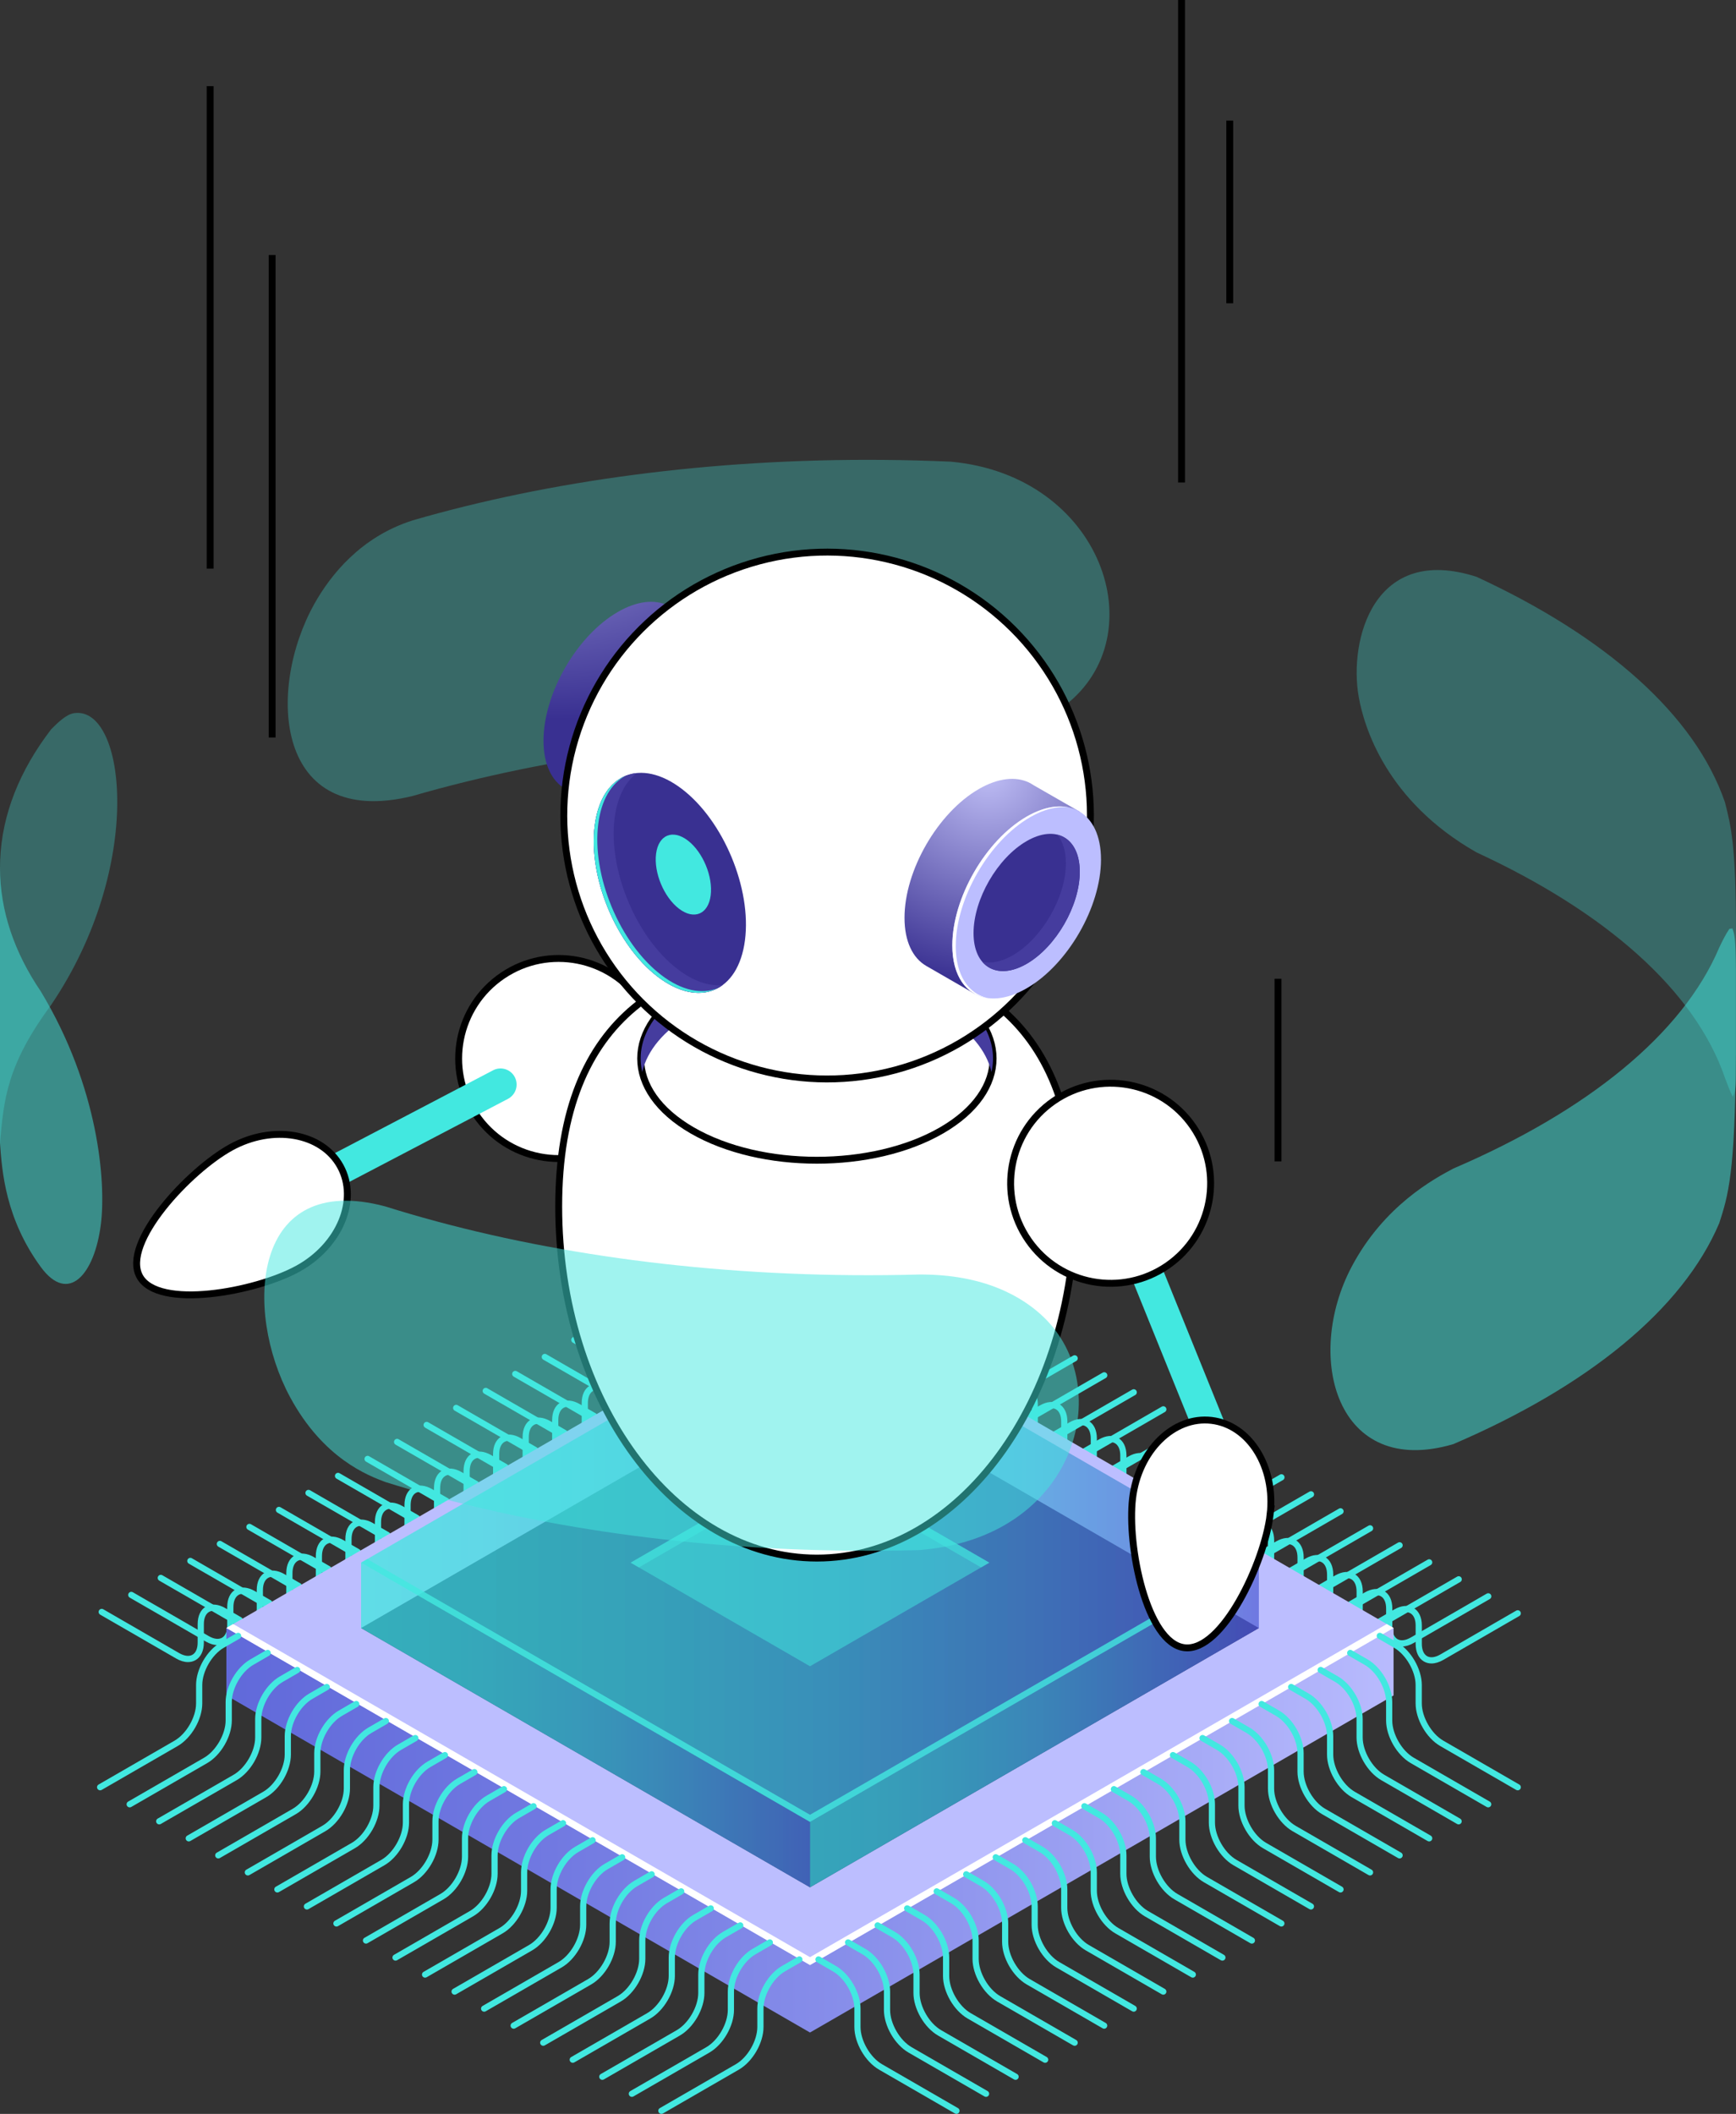 <?xml version="1.0" encoding="UTF-8"?>
<svg xmlns="http://www.w3.org/2000/svg" xmlns:xlink="http://www.w3.org/1999/xlink" viewBox="0 0 503.96 613.39">
  <rect x="0" y="0" width="503.96" height="613.39" fill="#333333" stroke="none"/>
  <defs>
    <style>
      .cls-1 {
        fill: #393091;
      }

      .cls-2 {
        fill: #bcbeff;
      }

      .cls-3 {
        fill: url(#_ÂÁ_Ï_ÌÌ_È_ËÂÌÚ_254-4);
      }

      .cls-3, .cls-4, .cls-5, .cls-6, .cls-7, .cls-8, .cls-9, .cls-10 {
        opacity: .5;
      }

      .cls-4 {
        fill: url(#_ÂÁ_Ï_ÌÌ_È_ËÂÌÚ_254-3);
      }

      .cls-5 {
        fill: url(#_ÂÁ_Ï_ÌÌ_È_ËÂÌÚ_254-2);
      }

      .cls-6 {
        fill: url(#_ÂÁ_Ï_ÌÌ_È_ËÂÌÚ_254-5);
      }

      .cls-7 {
        fill: url(#_ÂÁ_Ï_ÌÌ_È_ËÂÌÚ_254-6);
      }

      .cls-11 {
        isolation: isolate;
      }

      .cls-12 {
        opacity: .8;
      }

      .cls-12, .cls-8, .cls-13, .cls-14 {
        fill: #42e8e0;
      }

      .cls-13, .cls-15 {
        mix-blend-mode: lighten;
      }

      .cls-16, .cls-17 {
        fill: #fff;
      }

      .cls-17, .cls-18, .cls-19 {
        stroke: #000;
        stroke-miterlimit: 10;
      }

      .cls-17, .cls-19 {
        stroke-width: 2px;
      }

      .cls-18 {
        stroke-width: .5px;
      }

      .cls-18, .cls-19 {
        fill: none;
      }

      .cls-20 {
        fill: #0f054c;
      }

      .cls-21 {
        opacity: .3;
      }

      .cls-22 {
        fill: #453c9e;
      }

      .cls-10 {
        fill: url(#_ÂÁ_Ï_ÌÌ_È_ËÂÌÚ_254);
      }

      .cls-23 {
        fill: url(#_ÂÁ_Ï_ÌÌ_È_ËÂÌÚ_16-7);
      }

      .cls-24 {
        fill: url(#_ÂÁ_Ï_ÌÌ_È_ËÂÌÚ_16-5);
      }

      .cls-25 {
        fill: url(#_ÂÁ_Ï_ÌÌ_È_ËÂÌÚ_16-6);
      }

      .cls-26 {
        fill: url(#_ÂÁ_Ï_ÌÌ_È_ËÂÌÚ_16-2);
      }

      .cls-27 {
        fill: url(#_ÂÁ_Ï_ÌÌ_È_ËÂÌÚ_16-3);
      }

      .cls-28 {
        fill: url(#_ÂÁ_Ï_ÌÌ_È_ËÂÌÚ_16-4);
      }

      .cls-29 {
        clip-path: url(#clippath);
      }

      .cls-30 {
        fill: url(#_ÂÁ_Ï_ÌÌ_È_ËÂÌÚ_16);
      }

      .cls-31 {
        fill: url(#_ÂÁ_Ï_ÌÌ_È_ËÂÌÚ_18);
      }
    </style>
    <linearGradient id="_ÂÁ_Ï_ÌÌ_È_ËÂÌÚ_18" data-name="¡ÂÁ˚ÏˇÌÌ˚È „‡‰ËÂÌÚ 18" x1="-18.05" y1="531.08" x2="416.14" y2="531.08" gradientUnits="userSpaceOnUse">
      <stop offset="0" stop-color="#5761d7"/>
      <stop offset=".16" stop-color="#5e67d9"/>
      <stop offset=".41" stop-color="#7179e1"/>
      <stop offset=".69" stop-color="#9197ee"/>
      <stop offset="1" stop-color="#bcbeff"/>
    </linearGradient>
    <linearGradient id="_ÂÁ_Ï_ÌÌ_È_ËÂÌÚ_254" data-name="¡ÂÁ˚ÏˇÌÌ˚È „‡‰ËÂÌÚ 254" x1="104.83" y1="472.41" x2="365.44" y2="472.41" gradientUnits="userSpaceOnUse">
      <stop offset="0" stop-color="#42e8e0"/>
      <stop offset=".15" stop-color="#42e3df"/>
      <stop offset=".33" stop-color="#44d4de"/>
      <stop offset=".52" stop-color="#48bddd"/>
      <stop offset=".72" stop-color="#4d9bda"/>
      <stop offset=".93" stop-color="#5471d8"/>
      <stop offset="1" stop-color="#5761d7"/>
    </linearGradient>
    <linearGradient id="_ÂÁ_Ï_ÌÌ_È_ËÂÌÚ_254-2" data-name="¡ÂÁ˚ÏˇÌÌ˚È „‡‰ËÂÌÚ 254" x1="235.13" y1="425.31" y2="425.31" xlink:href="#_ÂÁ_Ï_ÌÌ_È_ËÂÌÚ_254"/>
    <linearGradient id="_ÂÁ_Ï_ÌÌ_È_ËÂÌÚ_254-3" data-name="¡ÂÁ˚ÏˇÌÌ˚È „‡‰ËÂÌÚ 254" y1="425.31" x2="235.14" y2="425.31" xlink:href="#_ÂÁ_Ï_ÌÌ_È_ËÂÌÚ_254"/>
    <linearGradient id="_ÂÁ_Ï_ÌÌ_È_ËÂÌÚ_254-4" data-name="¡ÂÁ˚ÏˇÌÌ˚È „‡‰ËÂÌÚ 254" y1="453.44" y2="453.44" xlink:href="#_ÂÁ_Ï_ÌÌ_È_ËÂÌÚ_254"/>
    <linearGradient id="_ÂÁ_Ï_ÌÌ_È_ËÂÌÚ_254-5" data-name="¡ÂÁ˚ÏˇÌÌ˚È „‡‰ËÂÌÚ 254" x1="235.14" y1="500.54" y2="500.54" xlink:href="#_ÂÁ_Ï_ÌÌ_È_ËÂÌÚ_254"/>
    <linearGradient id="_ÂÁ_Ï_ÌÌ_È_ËÂÌÚ_254-6" data-name="¡ÂÁ˚ÏˇÌÌ˚È „‡‰ËÂÌÚ 254" y1="500.54" x2="235.14" y2="500.54" xlink:href="#_ÂÁ_Ï_ÌÌ_È_ËÂÌÚ_254"/>
    <radialGradient id="_ÂÁ_Ï_ÌÌ_È_ËÂÌÚ_16" data-name="¡ÂÁ˚ÏˇÌÌ˚È „‡‰ËÂÌÚ 16" cx="185.26" cy="603.12" fx="185.26" fy="603.12" r="165.54" gradientTransform="translate(137.21 -304.04) scale(.78 1.06)" gradientUnits="userSpaceOnUse">
      <stop offset="0" stop-color="#c0bff6"/>
      <stop offset="1" stop-color="#393091"/>
    </radialGradient>
    <radialGradient id="_ÂÁ_Ï_ÌÌ_È_ËÂÌÚ_16-2" data-name="¡ÂÁ˚ÏˇÌÌ˚È „‡‰ËÂÌÚ 16" cx="161.67" cy="117.99" fx="161.67" fy="117.99" r="90.71" gradientTransform="matrix(1,0,0,1,0,0)" xlink:href="#_ÂÁ_Ï_ÌÌ_È_ËÂÌÚ_16"/>
    <radialGradient id="_ÂÁ_Ï_ÌÌ_È_ËÂÌÚ_16-3" data-name="¡ÂÁ˚ÏˇÌÌ˚È „‡‰ËÂÌÚ 16" cx="287.81" cy="225.32" fx="287.81" fy="225.32" r="129.21" gradientTransform="translate(237.66 -100.47) rotate(45)" xlink:href="#_ÂÁ_Ï_ÌÌ_È_ËÂÌÚ_16"/>
    <radialGradient id="_ÂÁ_Ï_ÌÌ_È_ËÂÌÚ_16-4" data-name="¡ÂÁ˚ÏˇÌÌ˚È „‡‰ËÂÌÚ 16" cx="286.78" cy="223.95" fx="286.78" fy="223.95" r="61.36" gradientTransform="matrix(1,0,0,1,0,0)" xlink:href="#_ÂÁ_Ï_ÌÌ_È_ËÂÌÚ_16"/>
    <radialGradient id="_ÂÁ_Ï_ÌÌ_È_ËÂÌÚ_16-5" data-name="¡ÂÁ˚ÏˇÌÌ˚È „‡‰ËÂÌÚ 16" cx="-603.89" cy="500.47" fx="-603.89" fy="500.47" r="60.56" gradientTransform="translate(1127.08 422.52) rotate(45.87)" xlink:href="#_ÂÁ_Ï_ÌÌ_È_ËÂÌÚ_16"/>
    <radialGradient id="_ÂÁ_Ï_ÌÌ_È_ËÂÌÚ_16-6" data-name="¡ÂÁ˚ÏˇÌÌ˚È „‡‰ËÂÌÚ 16" cx="-267.51" cy="-378.39" fx="-267.51" fy="-378.39" r="56.11" gradientTransform="translate(552.23 1013.52) rotate(6.8) scale(.92 1.51)" xlink:href="#_ÂÁ_Ï_ÌÌ_È_ËÂÌÚ_16"/>
    <radialGradient id="_ÂÁ_Ï_ÌÌ_È_ËÂÌÚ_16-7" data-name="¡ÂÁ˚ÏˇÌÌ˚È „‡‰ËÂÌÚ 16" cx="-4003.79" cy="1284.76" fx="-4003.79" fy="1284.76" r="56.11" gradientTransform="translate(3591.37 2621.85) rotate(61.27) scale(.92 1.51)" xlink:href="#_ÂÁ_Ï_ÌÌ_È_ËÂÌÚ_16"/>
    <clipPath id="clippath">
      <rect class="cls-18" x="405.26" y="923" width="1267.24" height="398.36" rx="7" ry="7"/>
    </clipPath>
  </defs>
  <g class="cls-11">
    <g id="Layer_1" data-name="Layer 1">
      <g>
        <g>
          <g>
            <path class="cls-13" d="M217.5,388.56c-1.07,0-2.25-.35-3.44-1.04l-22.05-12.73c-.43-.25-.58-.8-.33-1.23.25-.43.8-.58,1.23-.33l22.05,12.73c1.5.86,2.86,1.03,3.84.47.98-.56,1.51-1.83,1.51-3.56v-5.32c0-2.4.86-4.22,2.41-5.11,1.55-.9,3.56-.73,5.63.47l4.61,2.66c.43.25.58.8.33,1.23-.25.43-.79.58-1.23.33l-4.61-2.66c-1.5-.87-2.86-1.04-3.84-.47-.97.56-1.51,1.83-1.51,3.56v5.32c0,2.4-.86,4.22-2.41,5.11-.66.38-1.4.57-2.19.57Z"/>
            <path class="cls-13" d="M208.92,393.5c-1.08,0-2.25-.35-3.44-1.04l-22.05-12.73c-.43-.25-.58-.8-.33-1.23.25-.43.8-.58,1.23-.33l22.05,12.73c1.5.87,2.86,1.04,3.84.47.98-.56,1.51-1.83,1.51-3.56v-5.32c0-2.4.86-4.22,2.41-5.11,1.56-.9,3.56-.73,5.64.47l4.6,2.66c.43.25.58.8.33,1.23-.25.43-.8.58-1.23.33l-4.6-2.66c-1.5-.87-2.86-1.03-3.84-.47-.97.56-1.51,1.83-1.51,3.56v5.32c0,2.4-.86,4.22-2.41,5.11-.66.38-1.4.57-2.19.57Z"/>
            <path class="cls-13" d="M200.35,398.43c-1.07,0-2.25-.35-3.44-1.04l-22.05-12.73c-.43-.25-.58-.8-.33-1.23.25-.43.8-.58,1.23-.33l22.05,12.73c1.5.87,2.86,1.03,3.84.47.97-.56,1.51-1.83,1.51-3.56v-5.32c0-2.4.86-4.22,2.41-5.11,1.55-.9,3.56-.73,5.64.47l4.6,2.66c.43.25.58.8.33,1.23-.25.43-.8.58-1.23.33l-4.6-2.66c-1.5-.87-2.86-1.04-3.84-.47-.98.56-1.51,1.83-1.51,3.56v5.32c0,2.4-.86,4.22-2.41,5.11-.66.38-1.4.57-2.19.57Z"/>
            <path class="cls-13" d="M191.77,403.36c-1.07,0-2.25-.35-3.44-1.04l-22.05-12.73c-.43-.25-.58-.8-.33-1.23.25-.43.8-.58,1.23-.33l22.05,12.73c1.5.87,2.86,1.04,3.84.47.98-.56,1.51-1.83,1.51-3.56v-5.32c0-2.4.86-4.22,2.41-5.11,1.56-.9,3.56-.73,5.64.47l4.61,2.66c.43.25.58.8.33,1.23-.25.43-.8.58-1.23.33l-4.61-2.66c-1.5-.86-2.86-1.03-3.84-.47-.97.56-1.51,1.82-1.51,3.56v5.32c0,2.4-.86,4.22-2.41,5.12-.66.38-1.4.57-2.19.57Z"/>
            <path class="cls-13" d="M183.2,408.3c-1.08,0-2.25-.35-3.44-1.04l-22.05-12.73c-.43-.25-.58-.8-.33-1.23.25-.43.8-.58,1.23-.33l22.05,12.73c1.5.87,2.86,1.03,3.84.47.98-.56,1.51-1.83,1.51-3.56v-5.32c0-2.4.86-4.22,2.41-5.11,1.56-.9,3.56-.73,5.64.47l4.6,2.66c.43.25.58.8.33,1.23-.25.43-.8.58-1.23.33l-4.6-2.66c-1.5-.87-2.86-1.04-3.84-.47-.98.56-1.51,1.83-1.51,3.56v5.32c0,2.4-.86,4.22-2.41,5.11-.66.38-1.4.57-2.19.57Z"/>
            <path class="cls-13" d="M174.62,413.23c-1.07,0-2.25-.35-3.44-1.04l-22.05-12.73c-.43-.25-.58-.8-.33-1.23.25-.43.8-.58,1.23-.33l22.05,12.73c1.5.86,2.86,1.03,3.84.47.97-.56,1.51-1.82,1.51-3.56v-5.32c0-2.4.86-4.22,2.41-5.11,1.56-.9,3.56-.73,5.64.47l4.6,2.66c.43.25.58.8.33,1.23-.25.43-.8.58-1.23.33l-4.6-2.66c-1.5-.87-2.86-1.03-3.84-.47-.97.56-1.51,1.83-1.51,3.56v5.32c0,2.4-.86,4.22-2.41,5.11-.66.38-1.4.57-2.19.57Z"/>
            <path class="cls-13" d="M166.05,418.16c-1.07,0-2.25-.35-3.44-1.04l-22.05-12.73c-.43-.25-.58-.8-.33-1.23.25-.43.8-.58,1.23-.33l22.05,12.73c1.5.87,2.86,1.03,3.84.47.98-.56,1.51-1.83,1.51-3.56v-5.32c0-2.4.86-4.22,2.41-5.11,1.56-.9,3.56-.73,5.64.47l4.61,2.66c.43.25.58.8.33,1.23-.25.43-.8.58-1.23.33l-4.61-2.66c-1.5-.86-2.86-1.03-3.84-.47-.97.56-1.51,1.83-1.51,3.56v5.32c0,2.4-.86,4.22-2.41,5.11-.66.38-1.4.57-2.19.57Z"/>
            <path class="cls-13" d="M157.47,423.09c-1.08,0-2.25-.35-3.44-1.04l-22.05-12.73c-.43-.25-.58-.8-.33-1.23.25-.43.8-.58,1.23-.33l22.05,12.73c1.5.86,2.86,1.03,3.84.47.97-.56,1.51-1.83,1.51-3.56v-5.32c0-2.4.86-4.22,2.41-5.11,1.56-.9,3.56-.73,5.64.47l4.6,2.66c.43.25.58.8.33,1.23-.25.43-.8.58-1.23.33l-4.6-2.66c-1.5-.87-2.86-1.03-3.84-.47-.97.56-1.51,1.83-1.51,3.56v5.32c0,2.4-.86,4.22-2.41,5.11-.66.38-1.4.57-2.19.57Z"/>
            <path class="cls-13" d="M148.9,428.03c-1.07,0-2.25-.35-3.44-1.04l-22.05-12.73c-.43-.25-.58-.8-.33-1.23.25-.43.8-.58,1.23-.33l22.05,12.73c1.5.87,2.86,1.03,3.84.47.97-.56,1.51-1.83,1.51-3.56v-5.32c0-2.4.86-4.22,2.41-5.12,1.56-.9,3.56-.73,5.64.47l4.6,2.66c.43.25.58.8.33,1.23-.25.43-.8.58-1.23.33l-4.6-2.66c-1.5-.86-2.86-1.03-3.84-.47-.98.56-1.51,1.83-1.51,3.56v5.32c0,2.4-.86,4.22-2.41,5.11-.66.38-1.4.57-2.19.57Z"/>
            <path class="cls-13" d="M140.32,432.96c-1.08,0-2.25-.35-3.44-1.04l-22.05-12.73c-.43-.25-.58-.8-.33-1.23.25-.43.8-.58,1.23-.33l22.05,12.73c1.5.86,2.86,1.03,3.84.47.97-.56,1.51-1.83,1.51-3.56v-5.32c0-2.4.86-4.22,2.41-5.11,1.55-.9,3.56-.73,5.64.47l4.61,2.66c.43.25.58.8.33,1.23-.25.43-.8.58-1.23.33l-4.61-2.66c-1.5-.87-2.86-1.03-3.84-.47-.97.56-1.51,1.82-1.51,3.56v5.32c0,2.4-.86,4.22-2.41,5.11-.66.38-1.4.57-2.19.57Z"/>
            <path class="cls-13" d="M131.75,437.89c-1.07,0-2.25-.35-3.44-1.04l-22.05-12.73c-.43-.25-.58-.8-.33-1.23.25-.43.8-.58,1.23-.33l22.05,12.73c1.5.87,2.86,1.04,3.84.47.98-.56,1.51-1.83,1.51-3.56v-5.32c0-2.4.86-4.22,2.41-5.11,1.56-.9,3.56-.73,5.64.47l4.6,2.66c.43.25.58.8.33,1.23-.25.43-.8.58-1.23.33l-4.6-2.66c-1.5-.86-2.86-1.03-3.84-.47-.98.56-1.51,1.83-1.51,3.56v5.32c0,2.4-.86,4.22-2.41,5.11-.66.38-1.4.57-2.19.57Z"/>
            <path class="cls-13" d="M123.17,442.82c-1.07,0-2.25-.35-3.44-1.04l-22.05-12.73c-.43-.25-.58-.8-.33-1.23.25-.43.8-.58,1.23-.33l22.05,12.73c1.5.86,2.86,1.03,3.84.47.97-.56,1.51-1.82,1.51-3.56v-5.32c0-2.4.86-4.22,2.41-5.11,1.56-.9,3.56-.73,5.64.47l4.6,2.66c.43.25.58.8.33,1.23-.25.43-.8.58-1.23.33l-4.6-2.66c-1.5-.87-2.86-1.04-3.84-.47-.98.56-1.51,1.83-1.51,3.56v5.32c0,2.4-.86,4.22-2.41,5.11-.66.38-1.4.57-2.19.57Z"/>
            <path class="cls-13" d="M114.6,447.76c-1.08,0-2.25-.35-3.44-1.04l-22.05-12.73c-.43-.25-.58-.8-.33-1.23.25-.43.8-.58,1.23-.33l22.05,12.73c1.5.87,2.86,1.03,3.84.47.98-.56,1.51-1.83,1.51-3.56v-5.32c0-2.4.86-4.22,2.41-5.11,1.56-.9,3.56-.73,5.64.47l4.61,2.66c.43.25.58.8.33,1.23-.25.43-.8.58-1.23.33l-4.61-2.66c-1.5-.87-2.86-1.03-3.84-.47-.97.56-1.51,1.83-1.51,3.56v5.32c0,2.4-.86,4.22-2.41,5.11-.66.38-1.4.57-2.19.57Z"/>
            <path class="cls-13" d="M106.02,452.69c-1.07,0-2.25-.35-3.44-1.04l-22.05-12.73c-.43-.25-.58-.8-.33-1.23.25-.43.8-.58,1.23-.33l22.05,12.73c1.5.86,2.86,1.03,3.84.47.98-.56,1.51-1.83,1.51-3.56v-5.32c0-2.4.86-4.22,2.41-5.11,1.55-.9,3.56-.73,5.64.47l4.6,2.66c.43.25.58.8.33,1.23-.25.43-.8.58-1.23.33l-4.6-2.66c-1.5-.87-2.86-1.04-3.84-.47-.98.56-1.51,1.83-1.51,3.56v5.32c0,2.4-.86,4.22-2.41,5.11-.66.38-1.4.57-2.19.57Z"/>
            <path class="cls-13" d="M97.45,457.62c-1.08,0-2.25-.35-3.44-1.04l-22.05-12.73c-.43-.25-.58-.8-.33-1.23.25-.43.8-.58,1.23-.33l22.05,12.73c1.5.87,2.86,1.03,3.84.47.97-.56,1.51-1.83,1.51-3.56v-5.32c0-2.4.86-4.22,2.41-5.11,1.56-.9,3.56-.73,5.64.47l4.6,2.66c.43.25.58.8.33,1.23-.25.43-.8.58-1.23.33l-4.6-2.66c-1.5-.86-2.86-1.03-3.84-.47-.98.56-1.51,1.83-1.51,3.56v5.32c0,2.4-.86,4.22-2.41,5.11-.66.38-1.4.57-2.19.57Z"/>
            <path class="cls-13" d="M88.87,462.56c-1.08,0-2.25-.35-3.44-1.04l-22.05-12.73c-.43-.25-.58-.8-.33-1.23.25-.43.8-.58,1.23-.33l22.05,12.73c1.5.86,2.86,1.03,3.84.47.98-.56,1.51-1.83,1.51-3.56v-5.32c0-2.4.86-4.22,2.41-5.11,1.55-.9,3.56-.73,5.63.47l4.6,2.66c.43.25.58.8.33,1.23-.25.43-.8.58-1.23.33l-4.6-2.66c-1.5-.87-2.86-1.03-3.84-.47-.97.56-1.51,1.83-1.51,3.56v5.32c0,2.4-.86,4.22-2.41,5.11-.66.38-1.4.57-2.19.57Z"/>
            <path class="cls-13" d="M80.3,467.49c-1.07,0-2.25-.35-3.44-1.04l-22.05-12.73c-.43-.25-.58-.8-.33-1.23.25-.43.8-.58,1.23-.33l22.05,12.73c1.5.87,2.86,1.03,3.84.47.98-.56,1.51-1.83,1.51-3.56v-5.32c0-2.4.86-4.22,2.41-5.11,1.55-.9,3.56-.73,5.64.47l4.61,2.66c.43.25.58.8.33,1.23-.25.43-.8.58-1.23.33l-4.61-2.66c-1.5-.86-2.86-1.03-3.84-.47-.97.56-1.51,1.82-1.51,3.56v5.32c0,2.4-.86,4.22-2.41,5.11-.66.38-1.4.57-2.19.57Z"/>
            <path class="cls-13" d="M71.72,472.42c-1.07,0-2.25-.35-3.44-1.04l-22.05-12.73c-.43-.25-.58-.8-.33-1.23.25-.43.8-.58,1.23-.33l22.05,12.73c1.5.86,2.86,1.03,3.84.47.98-.56,1.51-1.83,1.51-3.56v-5.32c0-2.4.86-4.22,2.41-5.11,1.55-.9,3.56-.73,5.64.47l4.6,2.66c.43.25.58.8.33,1.23-.25.43-.8.58-1.23.33l-4.6-2.66c-1.5-.87-2.86-1.03-3.84-.47-.98.56-1.51,1.83-1.51,3.56v5.32c0,2.4-.86,4.22-2.41,5.11-.66.38-1.4.57-2.19.57Z"/>
            <path class="cls-13" d="M63.15,477.35c-1.08,0-2.25-.35-3.44-1.04l-22.05-12.73c-.43-.25-.58-.8-.33-1.23.25-.43.8-.58,1.23-.33l22.05,12.73c1.5.87,2.86,1.03,3.84.47.97-.56,1.51-1.82,1.51-3.56v-5.32c0-2.4.86-4.22,2.41-5.11,1.56-.9,3.56-.73,5.64.47l4.6,2.66c.43.25.58.8.33,1.23-.25.43-.8.58-1.23.33l-4.6-2.66c-1.5-.87-2.86-1.03-3.84-.47-.97.56-1.51,1.83-1.51,3.56v5.32c0,2.4-.86,4.22-2.41,5.11-.66.38-1.4.57-2.19.57Z"/>
            <path class="cls-13" d="M54.57,482.29c-1.07,0-2.25-.35-3.44-1.04l-22.05-12.73c-.43-.25-.58-.8-.33-1.23.25-.43.8-.58,1.23-.33l22.05,12.73c1.5.86,2.86,1.03,3.84.47.98-.56,1.51-1.83,1.51-3.56v-5.32c0-2.4.86-4.22,2.41-5.11,1.56-.9,3.56-.73,5.64.47l4.61,2.66c.43.25.58.8.33,1.23-.25.43-.8.58-1.23.33l-4.61-2.66c-1.5-.87-2.86-1.03-3.84-.47-.97.56-1.51,1.83-1.51,3.56v5.32c0,2.4-.86,4.22-2.41,5.11-.66.38-1.4.57-2.19.57Z"/>
          </g>
          <g>
            <path class="cls-13" d="M252.63,388.97c-.79,0-1.53-.19-2.19-.57-1.55-.9-2.41-2.71-2.41-5.11v-5.32c0-1.73-.54-2.99-1.51-3.56-.97-.57-2.34-.4-3.84.47l-4.6,2.66c-.44.25-.98.1-1.23-.33-.25-.43-.1-.98.33-1.23l4.6-2.66c2.08-1.2,4.08-1.37,5.64-.47,1.55.9,2.41,2.71,2.41,5.11v5.32c0,1.73.54,2.99,1.51,3.56.97.56,2.34.4,3.84-.47l22.04-12.73c.44-.25.98-.1,1.23.33.25.43.1.98-.33,1.23l-22.05,12.73c-1.2.69-2.37,1.04-3.44,1.04Z"/>
            <path class="cls-13" d="M261.21,393.9c-.79,0-1.53-.19-2.19-.57-1.55-.9-2.41-2.71-2.41-5.11v-5.32c0-1.73-.54-2.99-1.51-3.56-.98-.57-2.34-.4-3.84.47l-4.6,2.66c-.44.25-.98.1-1.23-.33-.25-.43-.1-.98.33-1.23l4.6-2.66c2.08-1.2,4.08-1.37,5.64-.47,1.55.9,2.41,2.71,2.41,5.11v5.32c0,1.73.54,2.99,1.51,3.56.97.56,2.33.4,3.84-.47l22.05-12.73c.43-.25.98-.1,1.23.33.25.43.1.98-.33,1.23l-22.05,12.73c-1.2.69-2.37,1.04-3.44,1.04Z"/>
            <path class="cls-13" d="M269.78,398.83c-.79,0-1.53-.19-2.19-.57-1.55-.9-2.41-2.72-2.41-5.11v-5.32c0-1.73-.54-2.99-1.51-3.56-.97-.57-2.34-.4-3.84.47l-4.6,2.66c-.44.25-.98.1-1.23-.33-.25-.43-.1-.98.33-1.23l4.6-2.66c2.08-1.2,4.08-1.37,5.64-.47,1.55.9,2.41,2.71,2.41,5.11v5.32c0,1.73.54,2.99,1.51,3.56.97.56,2.34.4,3.83-.47l22.05-12.73c.44-.25.98-.1,1.23.33.25.43.1.98-.33,1.23l-22.05,12.73c-1.2.69-2.37,1.04-3.44,1.04Z"/>
            <path class="cls-13" d="M278.36,403.77c-.79,0-1.53-.19-2.19-.57-1.56-.9-2.41-2.71-2.41-5.11v-5.32c0-1.73-.54-2.99-1.51-3.56-.97-.57-2.34-.4-3.83.47l-4.61,2.66c-.43.25-.98.1-1.23-.33-.25-.43-.1-.98.33-1.23l4.61-2.66c2.08-1.2,4.08-1.37,5.63-.47,1.55.9,2.41,2.72,2.41,5.12v5.32c0,1.73.54,2.99,1.51,3.56.98.56,2.34.4,3.84-.47l22.05-12.73c.43-.25.98-.1,1.23.33.25.43.1.98-.33,1.23l-22.05,12.73c-1.2.69-2.37,1.04-3.44,1.04Z"/>
            <path class="cls-13" d="M286.93,408.7c-.79,0-1.53-.19-2.19-.57-1.55-.9-2.41-2.71-2.41-5.11v-5.32c0-1.73-.54-2.99-1.51-3.56-.98-.57-2.34-.4-3.84.47l-4.6,2.66c-.44.25-.98.1-1.23-.33-.25-.43-.1-.98.33-1.23l4.6-2.66c2.08-1.2,4.08-1.36,5.64-.47,1.55.9,2.41,2.71,2.41,5.11v5.32c0,1.73.54,2.99,1.51,3.56.97.56,2.34.4,3.84-.47l22.04-12.73c.44-.25.98-.1,1.23.33.25.43.1.98-.33,1.23l-22.05,12.73c-1.2.69-2.37,1.04-3.44,1.04Z"/>
            <path class="cls-13" d="M295.51,413.63c-.79,0-1.53-.19-2.19-.57-1.55-.9-2.41-2.71-2.41-5.11v-5.32c0-1.73-.54-2.99-1.51-3.56-.98-.57-2.34-.39-3.84.47l-4.6,2.66c-.44.25-.98.1-1.23-.33-.25-.43-.1-.98.33-1.23l4.6-2.66c2.08-1.2,4.08-1.37,5.64-.47,1.55.9,2.41,2.71,2.41,5.11v5.32c0,1.73.54,2.99,1.51,3.56.97.56,2.33.4,3.84-.47l22.05-12.73c.43-.25.98-.1,1.23.33.25.43.1.98-.33,1.23l-22.05,12.73c-1.2.69-2.37,1.04-3.44,1.04Z"/>
            <path class="cls-13" d="M304.09,418.56c-.79,0-1.53-.19-2.19-.57-1.55-.9-2.41-2.71-2.41-5.11v-5.32c0-1.73-.54-2.99-1.51-3.56-.98-.57-2.34-.4-3.84.47l-4.61,2.66c-.43.25-.98.1-1.23-.33-.25-.43-.1-.98.33-1.23l4.6-2.66c2.08-1.2,4.08-1.37,5.64-.47,1.55.9,2.41,2.71,2.41,5.11v5.32c0,1.73.54,2.99,1.51,3.56.98.57,2.34.4,3.84-.47l22.04-12.73c.44-.25.98-.1,1.23.33.25.43.1.98-.33,1.23l-22.05,12.73c-1.2.69-2.37,1.04-3.44,1.04Z"/>
            <path class="cls-13" d="M312.66,423.5c-.79,0-1.53-.19-2.19-.57-1.55-.9-2.41-2.71-2.41-5.11v-5.32c0-1.73-.54-2.99-1.51-3.56-.98-.57-2.34-.4-3.84.47l-4.6,2.66c-.44.25-.98.1-1.23-.33-.25-.43-.1-.98.33-1.23l4.6-2.66c2.08-1.2,4.08-1.37,5.64-.47,1.55.9,2.41,2.71,2.41,5.11v5.32c0,1.73.54,2.99,1.51,3.56.97.56,2.33.4,3.84-.47l22.05-12.73c.43-.25.98-.1,1.23.33.25.43.1.98-.33,1.23l-22.05,12.73c-1.2.69-2.37,1.04-3.44,1.04Z"/>
            <path class="cls-13" d="M321.24,428.43c-.79,0-1.53-.19-2.19-.57-1.55-.9-2.41-2.72-2.41-5.12v-5.32c0-1.73-.54-2.99-1.51-3.56-.98-.57-2.34-.4-3.84.47l-4.61,2.66c-.43.25-.98.1-1.23-.33-.25-.43-.1-.98.33-1.23l4.6-2.66c2.08-1.2,4.08-1.36,5.63-.47,1.56.9,2.41,2.71,2.41,5.11v5.32c0,1.73.54,2.99,1.51,3.56s2.34.4,3.83-.47l22.05-12.73c.44-.25.98-.1,1.23.33.25.43.1.98-.33,1.23l-22.05,12.73c-1.2.69-2.37,1.04-3.44,1.04Z"/>
            <path class="cls-13" d="M329.81,433.36c-.79,0-1.53-.19-2.19-.57-1.56-.9-2.41-2.71-2.41-5.11v-5.32c0-1.73-.54-2.99-1.51-3.56-.97-.57-2.34-.4-3.83.47l-4.61,2.66c-.43.25-.98.1-1.23-.33-.25-.43-.1-.98.33-1.23l4.61-2.66c2.08-1.2,4.08-1.37,5.63-.47,1.55.9,2.41,2.72,2.41,5.11v5.32c0,1.73.54,2.99,1.51,3.56.97.56,2.34.4,3.83-.47l22.05-12.73c.43-.25.98-.1,1.23.33.25.43.1.98-.33,1.23l-22.05,12.73c-1.2.69-2.37,1.04-3.44,1.04Z"/>
            <path class="cls-13" d="M338.39,438.3c-.79,0-1.53-.19-2.19-.57-1.55-.9-2.41-2.71-2.41-5.11v-5.32c0-1.73-.54-2.99-1.51-3.56-.97-.57-2.34-.4-3.84.47l-4.61,2.66c-.43.25-.98.1-1.23-.33-.25-.43-.1-.98.33-1.23l4.6-2.66c2.08-1.2,4.08-1.37,5.64-.47,1.55.9,2.41,2.71,2.41,5.11v5.32c0,1.73.54,2.99,1.51,3.56.98.56,2.34.4,3.84-.47l22.05-12.73c.44-.25.98-.1,1.23.33.25.43.1.98-.33,1.23l-22.05,12.73c-1.2.69-2.37,1.04-3.44,1.04Z"/>
            <path class="cls-13" d="M346.96,443.23c-.79,0-1.53-.19-2.19-.57-1.55-.9-2.41-2.71-2.41-5.11v-5.32c0-1.73-.54-2.99-1.51-3.56-.97-.57-2.34-.4-3.84.47l-4.6,2.66c-.44.25-.98.1-1.23-.33-.25-.43-.1-.98.33-1.23l4.6-2.66c2.08-1.2,4.08-1.37,5.64-.47,1.55.9,2.41,2.71,2.41,5.11v5.32c0,1.73.54,2.99,1.51,3.56.97.56,2.34.4,3.84-.47l22.04-12.73c.44-.25.98-.1,1.23.33.25.43.1.98-.33,1.23l-22.05,12.73c-1.2.69-2.37,1.04-3.44,1.04Z"/>
            <path class="cls-13" d="M355.54,448.16c-.79,0-1.53-.19-2.19-.57-1.55-.9-2.41-2.71-2.41-5.11v-5.32c0-1.73-.54-2.99-1.51-3.56-.97-.56-2.34-.39-3.84.47l-4.6,2.66c-.44.25-.98.1-1.23-.33-.25-.43-.1-.98.33-1.23l4.6-2.66c2.08-1.2,4.08-1.37,5.64-.47,1.55.9,2.41,2.71,2.41,5.11v5.32c0,1.73.54,2.99,1.51,3.56.98.57,2.34.4,3.84-.47l22.04-12.73c.44-.25.98-.1,1.23.33.25.43.1.98-.33,1.23l-22.05,12.73c-1.2.69-2.37,1.04-3.44,1.04Z"/>
            <path class="cls-13" d="M364.11,453.09c-.79,0-1.53-.19-2.19-.57-1.55-.9-2.41-2.71-2.41-5.11v-5.32c0-1.73-.54-2.99-1.51-3.56-.98-.57-2.34-.4-3.84.47l-4.6,2.66c-.44.25-.98.1-1.23-.33-.25-.43-.1-.98.33-1.23l4.6-2.66c2.08-1.2,4.08-1.37,5.64-.47,1.55.9,2.41,2.71,2.41,5.11v5.32c0,1.73.54,2.99,1.51,3.56.97.56,2.34.4,3.84-.47l22.04-12.73c.43-.25.98-.1,1.23.33.25.43.1.98-.33,1.23l-22.05,12.73c-1.2.69-2.37,1.04-3.44,1.04Z"/>
            <path class="cls-13" d="M372.69,458.03c-.79,0-1.53-.19-2.19-.57-1.55-.9-2.41-2.71-2.41-5.11v-5.32c0-1.73-.54-2.99-1.51-3.56-.98-.57-2.34-.4-3.84.47l-4.6,2.66c-.44.25-.98.1-1.23-.33-.25-.43-.1-.98.33-1.23l4.6-2.66c2.08-1.2,4.08-1.37,5.64-.47,1.55.9,2.41,2.71,2.41,5.11v5.32c0,1.73.54,2.99,1.51,3.56.98.57,2.34.4,3.84-.47l22.04-12.73c.44-.25.98-.1,1.23.33.25.43.1.98-.33,1.23l-22.05,12.73c-1.2.69-2.37,1.04-3.44,1.04Z"/>
            <path class="cls-13" d="M381.26,462.96c-.79,0-1.53-.19-2.19-.57-1.55-.9-2.41-2.72-2.41-5.12v-5.32c0-1.73-.54-2.99-1.51-3.56-.97-.56-2.34-.4-3.84.47l-4.6,2.66c-.44.25-.98.1-1.23-.33-.25-.43-.1-.98.33-1.23l4.6-2.66c2.08-1.2,4.08-1.37,5.64-.47,1.55.9,2.41,2.71,2.41,5.11v5.32c0,1.73.54,2.99,1.51,3.56.97.56,2.34.4,3.83-.47l22.05-12.73c.44-.25.98-.1,1.23.33.25.43.1.98-.33,1.23l-22.05,12.73c-1.2.69-2.37,1.04-3.44,1.04Z"/>
            <path class="cls-13" d="M389.84,467.89c-.79,0-1.53-.19-2.19-.57-1.56-.9-2.41-2.71-2.41-5.11v-5.32c0-1.73-.54-2.99-1.51-3.56-.97-.57-2.34-.4-3.83.47l-4.61,2.66c-.43.25-.98.1-1.23-.33-.25-.43-.1-.98.33-1.23l4.61-2.66c2.08-1.2,4.08-1.36,5.63-.47,1.55.9,2.41,2.72,2.41,5.12v5.32c0,1.73.54,2.99,1.51,3.56.98.57,2.34.4,3.84-.47l22.05-12.73c.43-.25.98-.1,1.23.33.25.43.1.98-.33,1.23l-22.05,12.73c-1.2.69-2.37,1.04-3.44,1.04Z"/>
            <path class="cls-13" d="M398.41,472.82c-.79,0-1.53-.19-2.19-.57-1.55-.9-2.41-2.71-2.41-5.11v-5.32c0-1.73-.54-2.99-1.51-3.56-.98-.57-2.34-.4-3.84.47l-4.6,2.66c-.44.25-.98.1-1.23-.33-.25-.43-.1-.98.33-1.23l4.6-2.66c2.08-1.2,4.08-1.37,5.64-.47,1.55.9,2.41,2.71,2.41,5.11v5.32c0,1.73.54,2.99,1.51,3.56.97.56,2.34.4,3.84-.47l22.05-12.73c.43-.25.98-.1,1.23.33.25.43.1.98-.33,1.23l-22.05,12.73c-1.2.69-2.37,1.04-3.44,1.04Z"/>
            <path class="cls-13" d="M406.99,477.76c-.79,0-1.53-.19-2.19-.57-1.55-.9-2.41-2.71-2.41-5.11v-5.32c0-1.73-.54-2.99-1.51-3.56-.98-.56-2.34-.39-3.84.47l-4.6,2.66c-.44.25-.98.1-1.23-.33-.25-.43-.1-.98.33-1.23l4.6-2.66c2.08-1.2,4.08-1.37,5.64-.47s2.41,2.71,2.41,5.11v5.32c0,1.73.54,2.99,1.51,3.56.97.56,2.33.4,3.84-.47l22.05-12.73c.43-.25.98-.1,1.23.33.25.43.1.98-.33,1.23l-22.05,12.73c-1.2.69-2.37,1.04-3.44,1.04Z"/>
            <path class="cls-13" d="M415.56,482.69c-.79,0-1.53-.19-2.19-.57-1.55-.9-2.41-2.71-2.41-5.11v-5.32c0-1.73-.54-2.99-1.51-3.56-.98-.57-2.34-.4-3.84.47l-4.6,2.66c-.44.25-.98.1-1.23-.33-.25-.43-.1-.98.33-1.23l4.6-2.66c2.08-1.2,4.08-1.37,5.64-.47,1.55.9,2.41,2.71,2.41,5.11v5.32c0,1.73.54,2.99,1.51,3.56.97.56,2.34.4,3.84-.47l22.04-12.73c.44-.25.98-.1,1.23.33.25.43.1.98-.33,1.23l-22.05,12.73c-1.2.69-2.37,1.04-3.44,1.04Z"/>
          </g>
          <g>
            <g>
              <polygon class="cls-31" points="404.55 472.39 404.55 491.97 235.14 589.78 65.72 491.97 65.72 472.39 404.55 472.39"/>
              <polygon class="cls-2" points="235.14 570.2 65.72 472.39 235.13 374.58 404.55 472.39 235.14 570.2"/>
              <polygon class="cls-16" points="235.14 567.91 67.7 471.24 65.72 472.39 235.14 570.2 404.55 472.39 402.57 471.25 235.14 567.91"/>
            </g>
            <g>
              <polygon class="cls-20" points="235.14 547.64 104.83 472.41 235.13 397.18 365.44 472.41 235.14 547.64"/>
              <g>
                <polygon class="cls-10" points="235.14 547.64 104.83 472.41 235.13 397.18 365.44 472.41 235.14 547.64"/>
                <g>
                  <polygon class="cls-5" points="235.13 378.21 365.44 453.44 365.44 472.41 235.13 397.18 235.13 378.21"/>
                  <polygon class="cls-4" points="235.14 397.18 104.83 472.41 104.83 453.44 235.13 378.21 235.14 397.18"/>
                  <polygon class="cls-3" points="235.14 528.67 104.83 453.44 235.13 378.21 365.44 453.44 235.14 528.67"/>
                  <polygon class="cls-8" points="235.14 483.5 183.07 453.44 235.14 423.38 287.2 453.44 235.14 483.5"/>
                  <polygon class="cls-8" points="235.14 426.15 284.81 454.82 287.2 453.44 235.14 423.38 183.07 453.44 185.46 454.82 235.14 426.15"/>
                  <polygon class="cls-6" points="235.14 528.67 235.14 547.64 365.44 472.41 365.44 453.44 235.14 528.67"/>
                </g>
                <polygon class="cls-7" points="104.83 453.44 104.83 472.41 235.14 547.64 235.14 528.67 104.83 453.44"/>
              </g>
              <polygon class="cls-12" points="235.14 526.6 106.62 452.4 104.83 453.44 235.14 528.67 365.44 453.44 363.65 452.41 235.14 526.6"/>
            </g>
          </g>
          <g>
            <path class="cls-13" d="M277.67,613.39c-.15,0-.31-.04-.45-.12l-22.05-12.73c-4.01-2.32-7.15-7.75-7.15-12.38v-5.32c0-3.98-2.8-8.83-6.25-10.82l-4.61-2.66c-.43-.25-.58-.8-.33-1.23.25-.43.79-.58,1.23-.33l4.6,2.66c4.01,2.31,7.15,7.75,7.15,12.38v5.32c0,3.98,2.8,8.83,6.25,10.82l22.04,12.73c.43.25.58.8.33,1.23-.17.29-.47.45-.78.45Z"/>
            <path class="cls-13" d="M286.25,608.45c-.15,0-.31-.04-.45-.12l-22.05-12.73c-4.01-2.31-7.15-7.75-7.15-12.38v-5.32c0-3.98-2.8-8.83-6.25-10.82l-4.6-2.66c-.43-.25-.58-.8-.33-1.23.25-.43.79-.58,1.23-.33l4.6,2.66c4.01,2.31,7.15,7.75,7.15,12.38v5.32c0,3.98,2.8,8.83,6.25,10.82l22.05,12.73c.43.25.58.8.33,1.23-.17.29-.47.45-.78.45Z"/>
            <path class="cls-13" d="M294.82,603.51c-.15,0-.31-.04-.45-.12l-22.05-12.73c-4.01-2.31-7.15-7.75-7.15-12.38v-5.32c0-3.98-2.8-8.83-6.25-10.82l-4.6-2.66c-.43-.25-.58-.8-.33-1.23.25-.43.79-.58,1.23-.33l4.6,2.66c4.01,2.32,7.15,7.76,7.15,12.38v5.32c0,3.98,2.8,8.83,6.25,10.82l22.05,12.73c.43.25.58.8.33,1.23-.17.29-.47.45-.78.45Z"/>
            <path class="cls-13" d="M303.4,598.57c-.15,0-.31-.04-.45-.12l-22.05-12.73c-4.01-2.31-7.15-7.75-7.15-12.38v-5.32c0-3.98-2.8-8.83-6.25-10.82l-4.6-2.66c-.43-.25-.58-.8-.33-1.23.25-.43.79-.58,1.23-.33l4.61,2.66c4.01,2.31,7.15,7.75,7.15,12.38v5.32c0,3.98,2.8,8.83,6.25,10.82l22.05,12.73c.43.25.58.8.33,1.23-.17.29-.47.45-.78.45Z"/>
            <path class="cls-13" d="M311.97,593.63c-.15,0-.31-.04-.45-.12l-22.05-12.73c-4.01-2.31-7.15-7.75-7.15-12.38v-5.32c0-3.98-2.8-8.83-6.25-10.82l-4.6-2.66c-.43-.25-.58-.8-.33-1.23.25-.43.79-.58,1.23-.33l4.6,2.66c4.01,2.32,7.15,7.75,7.15,12.38v5.32c0,3.98,2.8,8.83,6.25,10.82l22.05,12.73c.43.25.58.8.33,1.23-.17.29-.47.45-.78.45Z"/>
            <path class="cls-13" d="M320.55,588.68c-.15,0-.31-.04-.45-.12l-22.05-12.73c-4.01-2.32-7.15-7.75-7.15-12.38v-5.32c0-3.98-2.8-8.83-6.25-10.82l-4.61-2.66c-.43-.25-.58-.8-.33-1.23.25-.43.79-.58,1.23-.33l4.6,2.66c4.01,2.31,7.15,7.75,7.15,12.38v5.32c0,3.98,2.8,8.83,6.25,10.82l22.04,12.73c.43.25.58.8.33,1.23-.17.29-.47.45-.78.45Z"/>
            <path class="cls-13" d="M329.12,583.74c-.15,0-.31-.04-.45-.12l-22.05-12.73c-4.01-2.31-7.15-7.75-7.15-12.38v-5.32c0-3.98-2.8-8.83-6.25-10.82l-4.61-2.66c-.43-.25-.58-.8-.33-1.23.25-.43.79-.58,1.23-.33l4.6,2.66c4.01,2.31,7.15,7.75,7.15,12.38v5.32c0,3.98,2.8,8.83,6.25,10.82l22.05,12.73c.43.25.58.8.33,1.23-.17.29-.47.45-.78.45Z"/>
            <path class="cls-13" d="M337.7,578.8c-.15,0-.31-.04-.45-.12l-22.05-12.73c-4.01-2.31-7.15-7.75-7.15-12.38v-5.32c0-3.98-2.8-8.83-6.25-10.82l-4.6-2.66c-.43-.25-.58-.8-.33-1.23.25-.43.79-.58,1.23-.33l4.6,2.66c4.01,2.32,7.15,7.76,7.15,12.38v5.32c0,3.98,2.8,8.83,6.25,10.82l22.05,12.73c.43.25.58.8.33,1.23-.17.29-.47.45-.78.45Z"/>
            <path class="cls-13" d="M346.27,573.86c-.15,0-.31-.04-.45-.12l-22.05-12.73c-4.01-2.32-7.15-7.75-7.15-12.38v-5.32c0-3.98-2.8-8.83-6.25-10.82l-4.6-2.66c-.43-.25-.58-.8-.33-1.23.25-.43.79-.58,1.23-.33l4.6,2.66c4.01,2.31,7.15,7.75,7.15,12.38v5.32c0,3.98,2.8,8.83,6.25,10.82l22.05,12.73c.43.25.58.8.33,1.23-.17.29-.47.45-.78.45Z"/>
            <path class="cls-13" d="M354.85,568.92c-.15,0-.31-.04-.45-.12l-22.05-12.73c-4.01-2.31-7.15-7.75-7.15-12.38v-5.32c0-3.98-2.8-8.83-6.25-10.82l-4.6-2.66c-.43-.25-.58-.8-.33-1.23.25-.43.79-.58,1.23-.33l4.61,2.66c4.01,2.31,7.15,7.75,7.15,12.38v5.32c0,3.98,2.8,8.83,6.25,10.82l22.05,12.73c.43.25.58.8.33,1.23-.17.29-.47.45-.78.45Z"/>
            <path class="cls-13" d="M363.42,563.98c-.15,0-.31-.04-.45-.12l-22.05-12.73c-4.01-2.31-7.15-7.75-7.15-12.38v-5.32c0-3.98-2.8-8.83-6.25-10.82l-4.6-2.66c-.43-.25-.58-.8-.33-1.23.25-.43.79-.58,1.23-.33l4.6,2.66c4.01,2.32,7.15,7.75,7.15,12.38v5.32c0,3.98,2.8,8.83,6.25,10.82l22.05,12.73c.43.25.58.8.33,1.23-.17.29-.47.45-.78.45Z"/>
            <path class="cls-13" d="M372,559.03c-.15,0-.31-.04-.45-.12l-22.05-12.73c-4.01-2.32-7.15-7.75-7.15-12.38v-5.32c0-3.98-2.8-8.83-6.25-10.82l-4.61-2.66c-.43-.25-.58-.8-.33-1.23.25-.43.79-.58,1.23-.33l4.6,2.66c4.01,2.31,7.15,7.75,7.15,12.38v5.32c0,3.98,2.8,8.83,6.25,10.82l22.04,12.73c.43.25.58.8.33,1.23-.17.29-.47.45-.78.45Z"/>
            <path class="cls-13" d="M380.57,554.09c-.15,0-.31-.04-.45-.12l-22.05-12.73c-4.01-2.31-7.15-7.75-7.15-12.38v-5.32c0-3.98-2.8-8.83-6.25-10.82l-4.61-2.66c-.43-.25-.58-.8-.33-1.23.25-.43.79-.58,1.23-.33l4.6,2.66c4.01,2.31,7.15,7.75,7.15,12.38v5.32c0,3.98,2.8,8.83,6.25,10.82l22.05,12.73c.43.25.58.8.33,1.23-.17.29-.47.45-.78.45Z"/>
            <path class="cls-13" d="M389.15,549.15c-.15,0-.31-.04-.45-.12l-22.05-12.73c-4.01-2.31-7.15-7.75-7.15-12.38v-5.32c0-3.98-2.8-8.83-6.25-10.82l-4.6-2.66c-.43-.25-.58-.8-.33-1.23.25-.43.79-.58,1.23-.33l4.6,2.66c4.01,2.32,7.15,7.75,7.15,12.38v5.32c0,3.98,2.8,8.83,6.25,10.82l22.05,12.73c.43.25.58.8.33,1.23-.17.29-.47.45-.78.45Z"/>
            <path class="cls-13" d="M397.73,544.21c-.15,0-.31-.04-.45-.12l-22.05-12.73c-4.01-2.32-7.15-7.75-7.15-12.38v-5.32c0-3.98-2.8-8.83-6.25-10.82l-4.6-2.66c-.43-.25-.58-.8-.33-1.23.25-.43.79-.58,1.23-.33l4.6,2.66c4.01,2.31,7.15,7.75,7.15,12.38v5.32c0,3.98,2.8,8.83,6.25,10.82l22.04,12.73c.43.25.58.8.33,1.23-.17.29-.47.45-.78.45Z"/>
            <path class="cls-13" d="M406.3,539.27c-.15,0-.31-.04-.45-.12l-22.05-12.73c-4.01-2.31-7.15-7.75-7.15-12.38v-5.32c0-3.98-2.8-8.83-6.25-10.82l-4.6-2.66c-.43-.25-.58-.8-.33-1.23.25-.43.79-.58,1.23-.33l4.6,2.66c4.01,2.31,7.15,7.75,7.15,12.38v5.32c0,3.98,2.8,8.83,6.25,10.82l22.05,12.73c.43.25.58.8.33,1.23-.17.29-.47.45-.78.45Z"/>
            <path class="cls-13" d="M414.88,534.33c-.15,0-.31-.04-.45-.12l-22.05-12.73c-4.01-2.31-7.15-7.75-7.15-12.38v-5.32c0-3.98-2.8-8.83-6.25-10.82l-4.6-2.66c-.43-.25-.58-.8-.33-1.23.25-.43.79-.58,1.23-.33l4.61,2.66c4.01,2.32,7.15,7.75,7.15,12.38v5.32c0,3.98,2.8,8.83,6.25,10.82l22.05,12.73c.43.25.58.8.33,1.23-.17.29-.47.45-.78.45Z"/>
            <path class="cls-13" d="M423.45,529.39c-.15,0-.31-.04-.45-.12l-22.05-12.73c-4.01-2.32-7.15-7.76-7.15-12.38v-5.32c0-3.98-2.8-8.83-6.25-10.82l-4.61-2.66c-.43-.25-.58-.8-.33-1.23.25-.43.79-.58,1.23-.33l4.6,2.66c4.01,2.31,7.15,7.75,7.15,12.38v5.32c0,3.98,2.8,8.83,6.25,10.82l22.04,12.73c.43.25.58.8.33,1.23-.17.29-.47.45-.78.45Z"/>
            <path class="cls-13" d="M432.03,524.45c-.15,0-.31-.04-.45-.12l-22.05-12.73c-4.01-2.31-7.15-7.75-7.15-12.38v-5.32c0-3.98-2.8-8.83-6.25-10.82l-4.61-2.66c-.43-.25-.58-.8-.33-1.23.25-.43.79-.58,1.23-.33l4.6,2.66c4.01,2.31,7.15,7.75,7.15,12.38v5.32c0,3.98,2.8,8.83,6.25,10.82l22.05,12.73c.43.25.58.8.33,1.23-.17.29-.47.45-.78.45Z"/>
            <path class="cls-13" d="M440.6,519.5c-.15,0-.31-.04-.45-.12l-22.05-12.73c-4.01-2.31-7.15-7.75-7.15-12.38v-5.32c0-3.98-2.8-8.83-6.25-10.82l-4.6-2.66c-.43-.25-.58-.8-.33-1.23.25-.43.79-.58,1.23-.33l4.6,2.66c4.01,2.32,7.15,7.75,7.15,12.38v5.32c0,3.98,2.8,8.83,6.25,10.82l22.05,12.73c.43.25.58.8.33,1.23-.17.29-.47.45-.78.45Z"/>
          </g>
          <g>
            <path class="cls-13" d="M192,613.39c-.31,0-.61-.16-.78-.45-.25-.43-.1-.98.33-1.23l22.05-12.73c3.45-1.99,6.25-6.84,6.25-10.82v-5.32c0-4.63,3.14-10.07,7.15-12.38l4.61-2.66c.43-.25.98-.1,1.23.33.25.43.1.98-.33,1.23l-4.61,2.66c-3.44,1.99-6.25,6.84-6.25,10.82v5.32c0,4.63-3.14,10.06-7.15,12.38l-22.05,12.73c-.14.08-.3.12-.45.12Z"/>
            <path class="cls-13" d="M183.43,608.45c-.31,0-.61-.16-.78-.45-.25-.43-.1-.98.33-1.23l22.05-12.73c3.45-1.99,6.25-6.84,6.25-10.82v-5.32c0-4.63,3.14-10.07,7.15-12.38l4.6-2.66c.43-.25.98-.1,1.23.33.25.43.1.98-.33,1.23l-4.6,2.66c-3.45,1.99-6.25,6.84-6.25,10.82v5.32c0,4.63-3.14,10.07-7.15,12.38l-22.05,12.73c-.14.08-.3.12-.45.12Z"/>
            <path class="cls-13" d="M174.85,603.51c-.31,0-.61-.16-.78-.45-.25-.43-.1-.98.33-1.23l22.05-12.73c3.44-1.99,6.25-6.84,6.25-10.82v-5.32c0-4.63,3.14-10.07,7.15-12.38l4.6-2.66c.43-.25.98-.1,1.23.33.25.43.1.98-.33,1.23l-4.6,2.66c-3.45,1.99-6.25,6.84-6.25,10.82v5.32c0,4.63-3.14,10.07-7.15,12.38l-22.05,12.73c-.14.08-.3.12-.45.12Z"/>
            <path class="cls-13" d="M166.27,598.57c-.31,0-.61-.16-.78-.45-.25-.43-.1-.98.33-1.23l22.05-12.73c3.45-1.99,6.25-6.84,6.25-10.82v-5.32c0-4.63,3.14-10.07,7.15-12.38l4.61-2.66c.43-.25.98-.1,1.23.33.25.43.1.98-.33,1.23l-4.61,2.66c-3.44,1.99-6.25,6.84-6.25,10.82v5.32c0,4.63-3.14,10.07-7.15,12.38l-22.05,12.73c-.14.08-.3.12-.45.12Z"/>
            <path class="cls-13" d="M157.7,593.63c-.31,0-.61-.16-.78-.45-.25-.43-.1-.98.33-1.23l22.05-12.73c3.45-1.99,6.25-6.84,6.25-10.82v-5.32c0-4.63,3.14-10.06,7.15-12.38l4.6-2.66c.43-.25.98-.1,1.23.33.25.43.1.98-.33,1.23l-4.6,2.66c-3.45,1.99-6.25,6.84-6.25,10.82v5.32c0,4.63-3.14,10.07-7.15,12.38l-22.05,12.73c-.14.08-.3.12-.45.12Z"/>
            <path class="cls-13" d="M149.12,588.68c-.31,0-.61-.16-.78-.45-.25-.43-.1-.98.33-1.23l22.05-12.73c3.44-1.99,6.25-6.84,6.25-10.82v-5.32c0-4.63,3.14-10.07,7.15-12.38l4.6-2.66c.43-.25.98-.1,1.23.33.25.43.1.98-.33,1.23l-4.6,2.66c-3.45,1.99-6.25,6.84-6.25,10.82v5.32c0,4.63-3.14,10.07-7.15,12.38l-22.05,12.73c-.14.08-.3.12-.45.12Z"/>
            <path class="cls-13" d="M140.55,583.74c-.31,0-.61-.16-.78-.45-.25-.43-.1-.98.33-1.23l22.05-12.73c3.45-1.99,6.25-6.84,6.25-10.82v-5.32c0-4.63,3.14-10.07,7.15-12.38l4.61-2.66c.43-.25.98-.1,1.23.33.25.43.1.98-.33,1.23l-4.61,2.66c-3.44,1.99-6.25,6.84-6.25,10.82v5.32c0,4.63-3.14,10.07-7.15,12.38l-22.05,12.73c-.14.08-.3.12-.45.12Z"/>
            <path class="cls-13" d="M131.97,578.8c-.31,0-.61-.16-.78-.45-.25-.43-.1-.98.33-1.23l22.05-12.73c3.45-1.99,6.25-6.84,6.25-10.82v-5.32c0-4.63,3.14-10.07,7.15-12.38l4.6-2.66c.43-.25.98-.1,1.23.33.25.43.1.98-.33,1.23l-4.6,2.66c-3.45,1.99-6.25,6.84-6.25,10.82v5.32c0,4.63-3.14,10.07-7.15,12.38l-22.05,12.73c-.14.08-.3.12-.45.12Z"/>
            <path class="cls-13" d="M123.4,573.86c-.31,0-.61-.16-.78-.45-.25-.43-.1-.98.33-1.23l22.05-12.73c3.44-1.99,6.25-6.84,6.25-10.82v-5.32c0-4.63,3.14-10.07,7.15-12.38l4.6-2.66c.43-.25.98-.1,1.23.33.25.43.1.98-.33,1.23l-4.6,2.66c-3.45,1.99-6.25,6.84-6.25,10.82v5.32c0,4.63-3.14,10.07-7.15,12.38l-22.05,12.73c-.14.08-.3.12-.45.12Z"/>
            <path class="cls-13" d="M114.82,568.92c-.31,0-.61-.16-.78-.45-.25-.43-.1-.98.33-1.23l22.05-12.73c3.45-1.99,6.25-6.84,6.25-10.82v-5.32c0-4.63,3.14-10.07,7.15-12.38l4.61-2.66c.43-.25.98-.1,1.23.33.25.43.1.98-.33,1.23l-4.61,2.66c-3.44,1.99-6.25,6.84-6.25,10.82v5.32c0,4.63-3.14,10.07-7.15,12.38l-22.05,12.73c-.14.08-.3.12-.45.12Z"/>
            <path class="cls-13" d="M106.25,563.98c-.31,0-.61-.16-.78-.45-.25-.43-.1-.98.33-1.23l22.05-12.73c3.45-1.99,6.25-6.84,6.25-10.82v-5.32c0-4.63,3.14-10.07,7.15-12.38l4.6-2.66c.43-.25.98-.1,1.23.33.25.43.1.98-.33,1.23l-4.6,2.66c-3.45,1.99-6.25,6.84-6.25,10.82v5.32c0,4.63-3.14,10.07-7.15,12.38l-22.05,12.73c-.14.08-.3.12-.45.12Z"/>
            <path class="cls-13" d="M97.67,559.03c-.31,0-.61-.16-.78-.45-.25-.43-.1-.98.33-1.23l22.05-12.73c3.44-1.99,6.25-6.84,6.25-10.82v-5.32c0-4.63,3.14-10.07,7.15-12.38l4.6-2.66c.43-.25.98-.1,1.23.33.25.43.1.98-.33,1.23l-4.6,2.66c-3.45,1.99-6.25,6.84-6.25,10.82v5.32c0,4.63-3.14,10.07-7.15,12.38l-22.05,12.73c-.14.08-.3.12-.45.12Z"/>
            <path class="cls-13" d="M89.1,554.09c-.31,0-.61-.16-.78-.45-.25-.43-.1-.98.33-1.23l22.05-12.73c3.45-1.99,6.25-6.84,6.25-10.82v-5.32c0-4.63,3.14-10.07,7.15-12.38l4.6-2.66c.43-.25.98-.1,1.23.33.25.43.1.98-.33,1.23l-4.6,2.66c-3.44,1.99-6.25,6.84-6.25,10.82v5.32c0,4.63-3.14,10.07-7.15,12.38l-22.05,12.73c-.14.08-.3.12-.45.12Z"/>
            <path class="cls-13" d="M80.52,549.15c-.31,0-.61-.16-.78-.45-.25-.43-.1-.98.33-1.23l22.05-12.73c3.45-1.99,6.25-6.84,6.25-10.82v-5.32c0-4.63,3.14-10.07,7.15-12.38l4.6-2.66c.43-.25.98-.1,1.23.33.25.43.1.98-.33,1.23l-4.6,2.66c-3.45,1.99-6.25,6.84-6.25,10.82v5.32c0,4.63-3.14,10.07-7.15,12.38l-22.05,12.73c-.14.08-.3.12-.45.12Z"/>
            <path class="cls-13" d="M71.95,544.21c-.31,0-.61-.16-.78-.45-.25-.43-.1-.98.33-1.23l22.05-12.73c3.45-1.99,6.25-6.84,6.25-10.82v-5.32c0-4.63,3.14-10.07,7.15-12.38l4.6-2.66c.43-.25.98-.1,1.23.33.25.43.1.98-.33,1.23l-4.6,2.66c-3.45,1.99-6.25,6.84-6.25,10.82v5.32c0,4.63-3.14,10.07-7.15,12.38l-22.05,12.73c-.14.08-.3.12-.45.12Z"/>
            <path class="cls-13" d="M63.37,539.27c-.31,0-.61-.16-.78-.45-.25-.43-.1-.98.33-1.23l22.05-12.73c3.44-1.99,6.25-6.84,6.25-10.82v-5.32c0-4.63,3.14-10.07,7.15-12.38l4.6-2.66c.43-.25.98-.1,1.23.33.25.43.1.98-.33,1.23l-4.6,2.66c-3.45,1.99-6.25,6.84-6.25,10.82v5.32c0,4.63-3.14,10.07-7.15,12.38l-22.05,12.73c-.14.08-.3.12-.45.12Z"/>
            <path class="cls-13" d="M54.8,534.33c-.31,0-.61-.16-.78-.45-.25-.43-.1-.98.33-1.23l22.05-12.73c3.45-1.99,6.25-6.84,6.25-10.82v-5.32c0-4.63,3.14-10.07,7.15-12.38l4.61-2.66c.43-.25.98-.1,1.23.33.25.43.1.98-.33,1.23l-4.61,2.66c-3.44,1.99-6.25,6.84-6.25,10.82v5.32c0,4.63-3.14,10.07-7.15,12.38l-22.05,12.73c-.14.08-.3.12-.45.12Z"/>
            <path class="cls-13" d="M46.22,529.39c-.31,0-.61-.16-.78-.45-.25-.43-.1-.98.33-1.23l22.05-12.73c3.45-1.99,6.25-6.84,6.25-10.82v-5.32c0-4.63,3.14-10.07,7.15-12.38l4.6-2.66c.43-.25.98-.1,1.23.33.25.43.1.98-.33,1.23l-4.6,2.66c-3.45,1.99-6.25,6.84-6.25,10.82v5.32c0,4.63-3.14,10.07-7.15,12.38l-22.05,12.73c-.14.08-.3.12-.45.12Z"/>
            <path class="cls-13" d="M37.65,524.45c-.31,0-.61-.16-.78-.45-.25-.43-.1-.98.33-1.23l22.05-12.73c3.44-1.99,6.25-6.84,6.25-10.82v-5.32c0-4.63,3.14-10.07,7.15-12.38l4.6-2.66c.43-.25.98-.1,1.23.33.25.43.1.98-.33,1.23l-4.6,2.66c-3.45,1.99-6.25,6.84-6.25,10.82v5.32c0,4.63-3.14,10.07-7.15,12.38l-22.05,12.73c-.14.08-.3.12-.45.12Z"/>
            <path class="cls-13" d="M29.07,519.5c-.31,0-.61-.16-.78-.45-.25-.43-.1-.98.33-1.23l22.05-12.73c3.45-1.99,6.25-6.84,6.25-10.82v-5.32c0-4.63,3.14-10.07,7.15-12.38l4.61-2.66c.43-.25.98-.1,1.23.33.25.43.1.98-.33,1.23l-4.61,2.66c-3.44,1.99-6.25,6.84-6.25,10.82v5.32c0,4.63-3.14,10.07-7.15,12.38l-22.05,12.73c-.14.08-.3.12-.45.12Z"/>
          </g>
        </g>
        <g class="cls-21">
          <path class="cls-14" d="M394.43,202.18c1.52,8.6,7.9,30.21,34.22,45.17,37.46,17.3,63.41,40.04,72.11,65.43.61,1.67,1.46,3.88,2.26,5.47q.93-1.54.94-5.26v-42.63c-.02-25.03-1.42-30.55-3.2-37.54-8.69-25.39-34.65-48.13-72.11-65.44-29.89-9.65-37.12,18.37-34.22,34.8h0Z"/>
          <path class="cls-14" d="M119.71,151.02c39.66-11.51,86.59-17.98,136.67-17.57,6.61.05,13.15.23,19.62.51,43.98,4.02,59.62,50.46,33.1,70.78-12.17,9.33-26.84,9.23-33.1,9.19-6.47-.29-13.02-.46-19.62-.51-50.08-.41-97,6.07-136.67,17.57-40.05,9.76-42.41-30.94-28.41-55.84,4.71-8.37,13.46-19.35,28.41-24.12h0Z"/>
          <path class="cls-14" d="M0,331.73c1.09-12.67,1.95-22.69,14.86-40.16,27.2-40.14,21.71-86.79,6.68-84.64-2.42.35-4.94,2.96-6.68,4.68C5.73,223.51.54,236.31.04,249.66c-.03.7-.04,1.41-.04,2.11v79.96h0Z"/>
        </g>
        <g>
          <rect class="cls-14" x="332.71" y="340.42" width="9.34" height="79.76" transform="translate(-118.03 154.35) rotate(-22.03)"/>
          <g>
            <circle class="cls-17" cx="162.18" cy="307.14" r="29.03" transform="translate(-143.97 143.1) rotate(-33.98)"/>
            <path class="cls-30" d="M312.09,350.08c0,56.35-33.56,102.03-74.95,102.03s-74.95-45.68-74.95-102.03,33.56-73.24,74.95-73.24,74.95,16.89,74.95,73.24Z"/>
            <path class="cls-17" d="M312.09,350.08c0,56.35-33.56,102.03-74.95,102.03s-74.95-45.68-74.95-102.03,33.56-73.24,74.95-73.24,74.95,16.89,74.95,73.24Z"/>
            <path class="cls-17" d="M273.31,328.02c-19.98,11.53-52.37,11.53-72.34,0-19.98-11.53-19.98-30.23,0-41.77,19.98-11.53,52.37-11.53,72.34,0,19.98,11.53,19.98,30.23,0,41.77Z"/>
            <path class="cls-22" d="M200.96,294.12c19.98-11.53,52.37-11.53,72.34,0,8.25,4.76,13.08,10.75,14.52,16.95,2.04-8.81-2.79-18.05-14.52-24.82-19.98-11.53-52.37-11.53-72.34,0-11.73,6.77-16.56,16.01-14.52,24.82,1.43-6.2,6.27-12.19,14.52-16.95Z"/>
            <path class="cls-26" d="M178.09,236.96l9.25-15.94c5.44-5.65,9.79-13.15,12-20.68l9.37-16.15-13.48-7.74c-.43-.29-.88-.55-1.35-.78h0s0,0,0,0c-3.83-1.81-8.93-1.33-14.52,1.9-11.92,6.88-21.58,23.61-21.58,37.37,0,6.88,2.41,11.71,6.31,13.96h0s0,0,0,0c0,0,0,0,0,0l13.98,8.06Z"/>
            <path class="cls-2" d="M214.82,198.02c0,13.76-9.66,30.49-21.58,37.37-11.92,6.88-21.58,1.3-21.58-12.46s9.66-30.49,21.58-37.37c11.92-6.88,21.58-1.3,21.58,12.46Z"/>
            <circle class="cls-27" cx="240.11" cy="236.65" r="76.44" transform="translate(-97.01 239.09) rotate(-45)"/>
            <g class="cls-15">
              <circle class="cls-17" cx="240.11" cy="236.65" r="76.44" transform="translate(-97.01 239.09) rotate(-45)"/>
            </g>
            <path class="cls-28" d="M282.89,288.34l9.25-15.94c5.44-5.65,9.79-13.15,12-20.68l9.37-16.15-13.48-7.74c-.43-.29-.88-.55-1.35-.78h0s0,0,0,0c-3.83-1.81-8.93-1.33-14.52,1.9-11.92,6.88-21.58,23.61-21.58,37.37,0,6.88,2.41,11.71,6.31,13.96h0s0,0,0,0c0,0,0,0,0,0l13.98,8.06Z"/>
            <path class="cls-2" d="M319.62,249.41c0,13.76-9.66,30.49-21.58,37.37-11.92,6.88-21.58,1.3-21.58-12.46s9.66-30.49,21.58-37.37c11.92-6.88,21.58-1.3,21.58,12.46Z"/>
            <path class="cls-16" d="M277.46,274.5c0-13.76,9.66-30.49,21.58-37.37,4.13-2.38,7.99-3.27,11.26-2.84-3.48-.77-7.7.03-12.26,2.66-11.92,6.88-21.58,23.61-21.58,37.37,0,8.99,4.13,14.49,10.31,15.3-5.63-1.25-9.32-6.62-9.32-15.12Z"/>
            <path class="cls-1" d="M313.46,252.96c0,9.83-6.9,21.79-15.42,26.71-8.52,4.92-15.42.93-15.42-8.9s6.9-21.79,15.42-26.71c8.52-4.92,15.42-.93,15.42,8.9Z"/>
            <path class="cls-22" d="M306.9,242.18c1.6,1.88,2.53,4.7,2.53,8.31,0,9.83-6.9,21.79-15.42,26.71-3.3,1.9-6.35,2.47-8.86,1.88,2.76,3.25,7.5,3.71,12.89.6,8.52-4.92,15.42-16.88,15.42-26.71,0-6.03-2.59-9.85-6.56-10.78Z"/>
            <g>
              <path class="cls-1" d="M216.26,272.85c-1.95,15.03-13.3,19.76-25.34,10.55-12.04-9.21-20.22-28.86-18.27-43.89,1.95-15.03,13.3-19.76,25.34-10.55,12.04,9.21,20.22,28.86,18.27,43.89Z"/>
              <path class="cls-14" d="M206.31,259.84c-.71,5.46-4.83,7.18-9.21,3.83-4.38-3.35-7.35-10.49-6.64-15.95.71-5.46,4.83-7.18,9.21-3.83,4.38,3.35,7.35,10.49,6.64,15.95Z"/>
              <path class="cls-22" d="M196.7,281.21c-12.04-9.21-20.22-28.86-18.27-43.89.8-6.13,3.15-10.54,6.48-13-6.3.59-11.06,5.93-12.27,15.19-1.95,15.03,6.23,34.68,18.27,43.89,7.13,5.45,14.02,6.02,18.86,2.45-3.93.37-8.45-1.1-13.08-4.64Z"/>
              <path class="cls-14" d="M191.95,282.91c-12.04-9.21-20.22-28.86-18.27-43.89.9-6.96,3.82-11.7,7.89-13.88-4.61,1.9-7.95,6.83-8.93,14.37-1.95,15.03,6.23,34.68,18.27,43.89,6.47,4.94,12.72,5.86,17.44,3.33-4.58,1.88-10.4.77-16.41-3.82Z"/>
            </g>
            <circle class="cls-24" cx="322.42" cy="343.33" r="29.03" transform="translate(-138.06 244.39) rotate(-34.67)"/>
            <circle class="cls-17" cx="322.42" cy="343.33" r="29.03" transform="translate(-138.06 244.39) rotate(-34.67)"/>
          </g>
          <path class="cls-25" d="M368.72,439.51c-1.65,13.79-13.83,39.92-24.86,38.61-11.03-1.32-16.72-29.58-15.07-43.37,1.65-13.79,11.92-23.91,22.94-22.59,11.03,1.32,18.63,13.56,16.98,27.36Z"/>
          <path class="cls-17" d="M368.72,439.51c-1.65,13.79-13.83,39.92-24.86,38.61-11.03-1.32-16.72-29.58-15.07-43.37,1.65-13.79,11.92-23.91,22.94-22.59,11.03,1.32,18.63,13.56,16.98,27.36Z"/>
          <path class="cls-14" d="M85.37,350.76c-1.68,0-3.31-.91-4.14-2.51-1.2-2.29-.31-5.11,1.97-6.31l59.94-31.37c2.29-1.2,5.11-.31,6.3,1.97,1.2,2.29.31,5.11-1.97,6.31l-59.94,31.37c-.69.36-1.43.53-2.16.53Z"/>
          <path class="cls-23" d="M86.42,368.17c-12.18,6.68-40.52,11.95-45.86,2.21-5.34-9.74,14.35-30.8,26.53-37.47,12.18-6.68,26.38-4.2,31.72,5.54,5.34,9.74-.21,23.04-12.39,29.72Z"/>
          <path class="cls-17" d="M86.42,368.17c-12.18,6.68-40.52,11.95-45.86,2.21-5.34-9.74,14.35-30.8,26.53-37.47,12.18-6.68,26.38-4.2,31.72,5.54,5.34,9.74-.21,23.04-12.39,29.72Z"/>
        </g>
        <g class="cls-9">
          <g>
            <path class="cls-14" d="M29.29,355.17c-1.83,14.68-9.44,23.41-17.44,12.48-10.26-14.02-11.26-27.73-11.85-35.92v-79.96c0,12.51,4.15,24.58,11.85,35.92,16.91,27.98,18.92,55.58,17.44,67.49h0Z"/>
            <path class="cls-14" d="M266.69,369.83c-6.31.17-12.68.23-19.11.18-50.28-.41-96.85-7.71-135.73-19.94-38.83-10.37-41.18,30.26-27.63,55.35,9.65,17.87,22.71,22.76,27.63,24.61,38.88,12.23,85.45,19.53,135.73,19.94,6.42.05,12.8,0,19.11-.18,45.63-3.36,57.58-47.18,36.25-67.64-5.95-5.71-17.07-12.48-36.25-12.32h0Z"/>
            <path class="cls-14" d="M503.92,306.07c-.22,34.58-2.25,40.87-4.82,48.84-10.69,25.22-38.4,47.49-77.2,64.13-33.97,10.02-43.35-25.27-29.53-51.44,9.4-17.8,24.03-25.59,29.53-28.52,38.8-16.64,66.52-38.91,77.2-64.13.78-1.67,1.89-3.89,2.94-5.42.26-.03.61-.08.87-.11.66,1.85.93,2.61,1.02,12.05v24.6h0Z"/>
          </g>
        </g>
        <line class="cls-19" x1="61" y1="165" x2="61" y2="25"/>
        <line class="cls-19" x1="79" y1="214" x2="79" y2="74"/>
        <line class="cls-19" x1="343" y1="140" x2="343"/>
        <line class="cls-19" x1="357" y1="88" x2="357" y2="35"/>
        <line class="cls-19" x1="371" y1="337" x2="371" y2="284"/>
      </g>
      <g>
        <g class="cls-29">
          <rect class="cls-16" x="386" y="306.61" width="1287" height="1176.27"/>
        </g>
        <rect class="cls-18" x="405.26" y="923" width="1267.24" height="398.36" rx="7" ry="7"/>
      </g>
    </g>
  </g>
</svg>